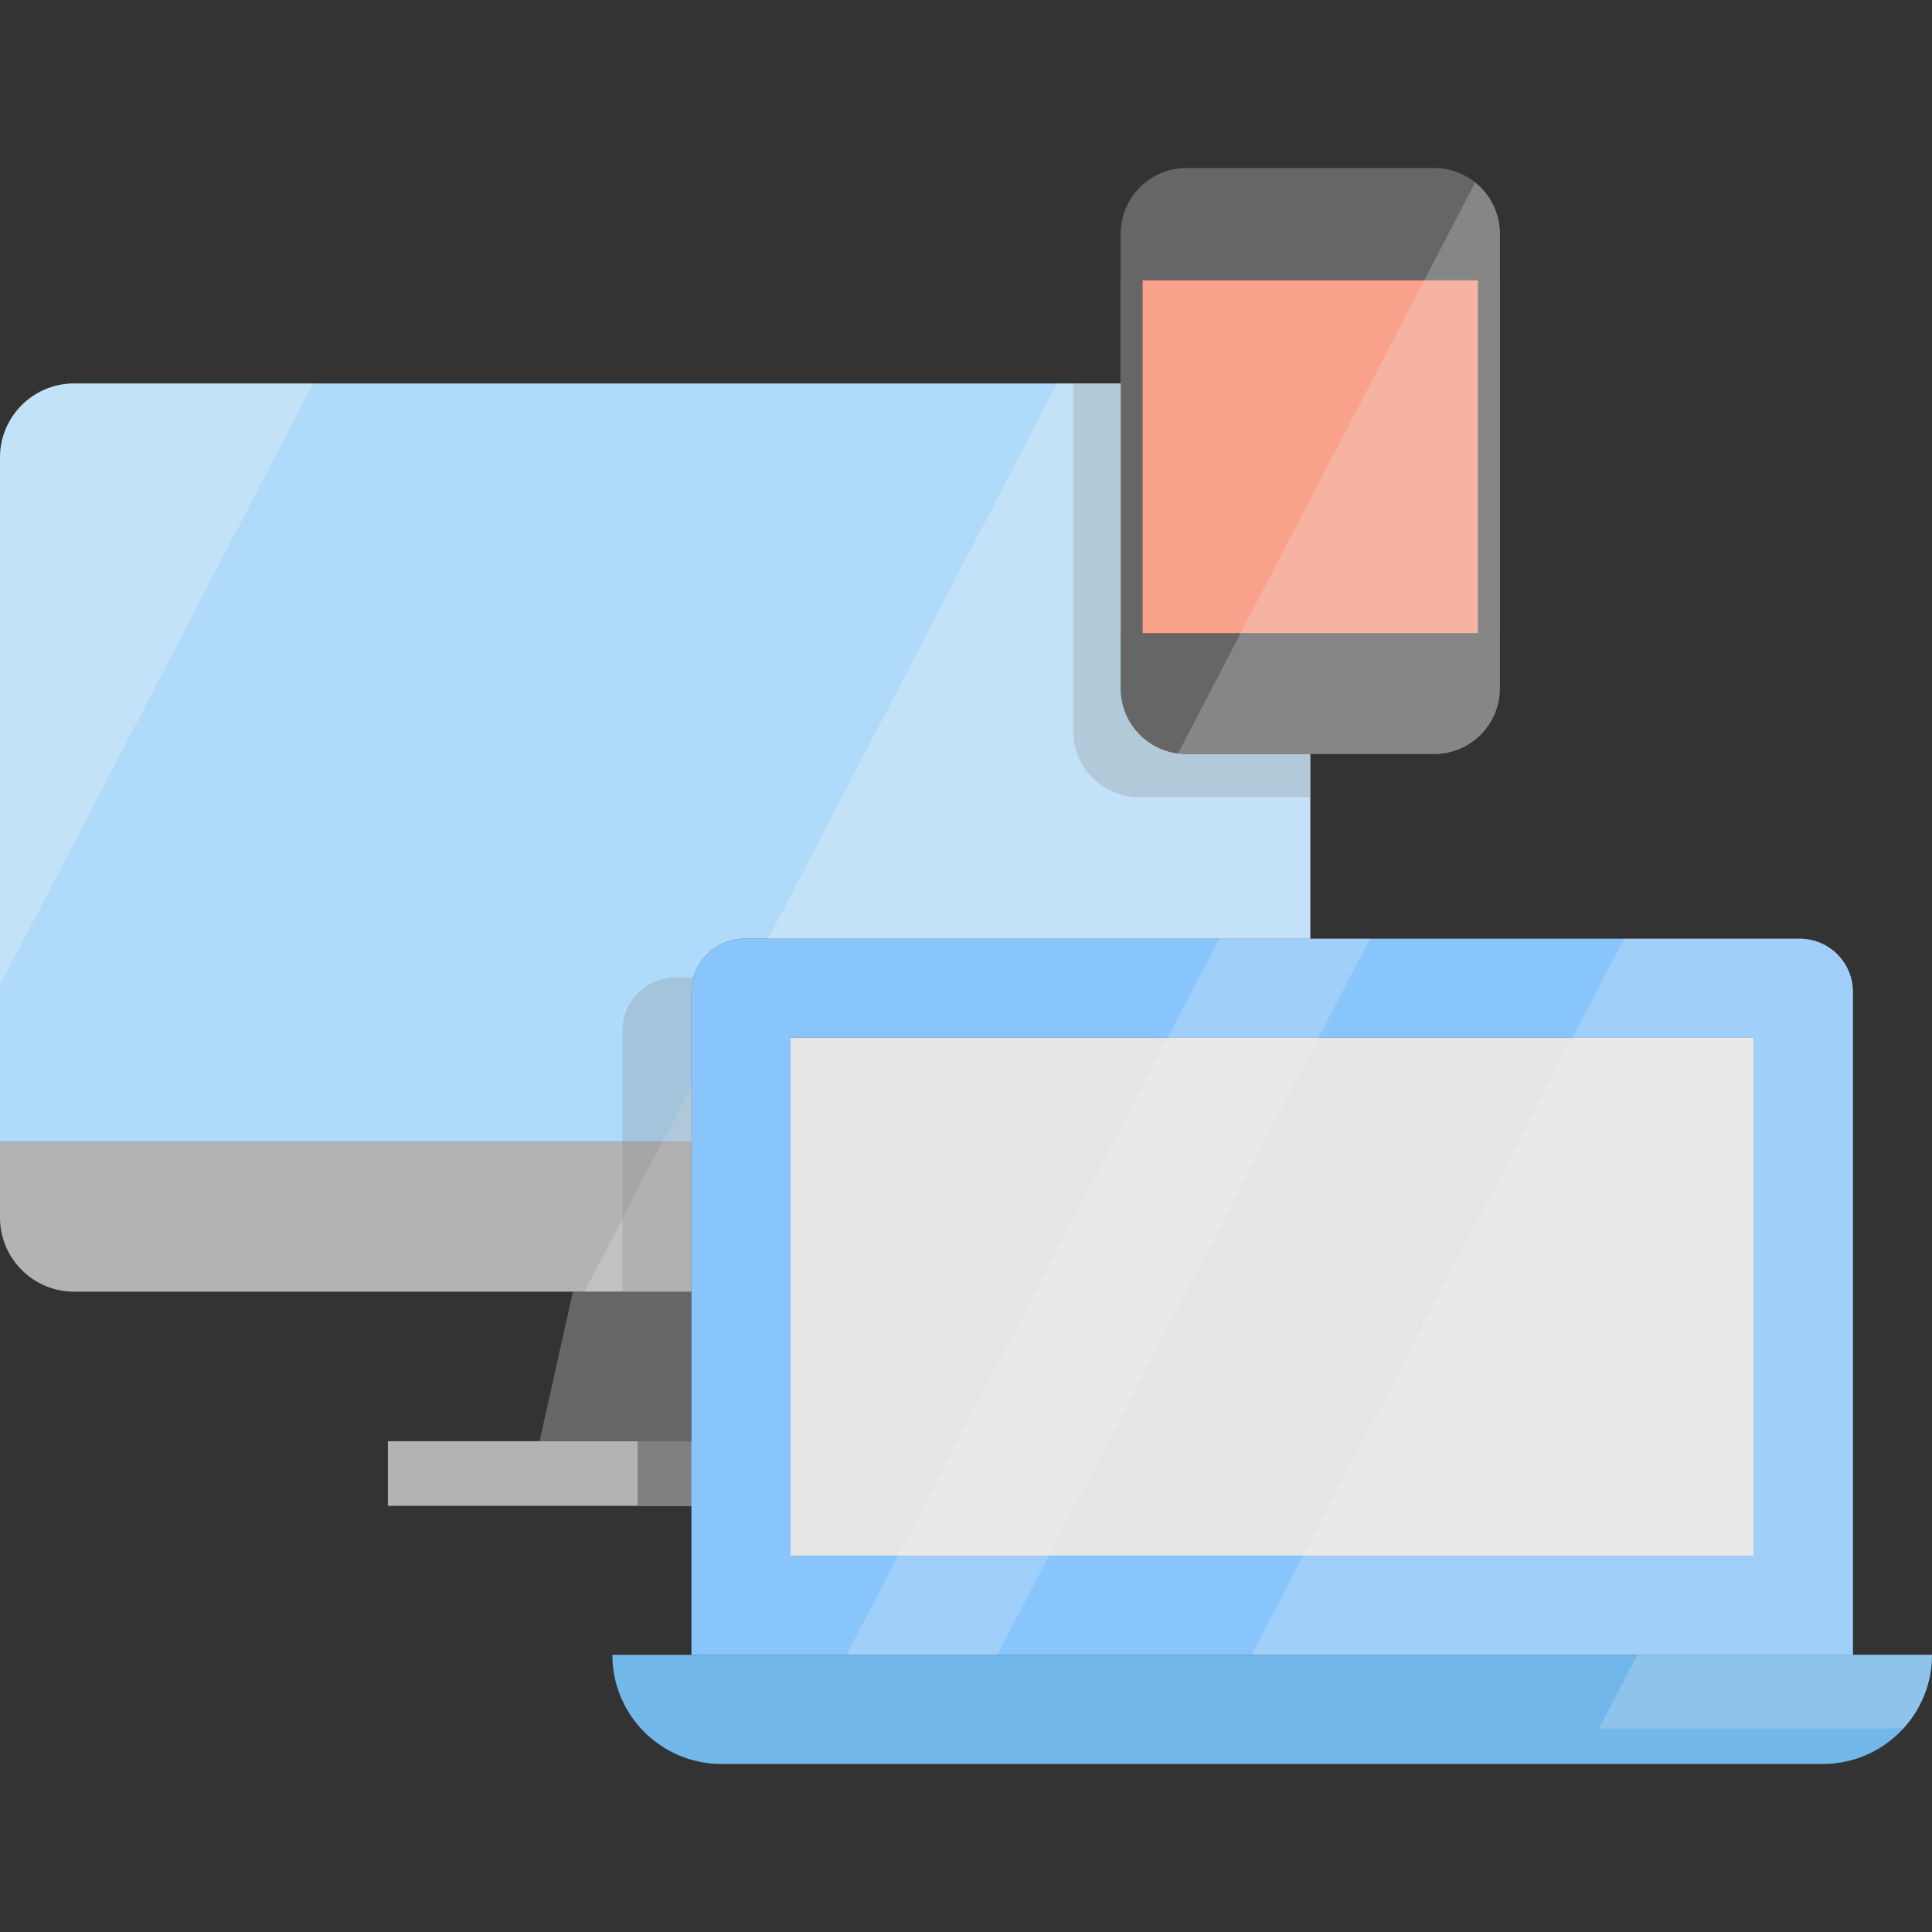 <!DOCTYPE svg PUBLIC "-//W3C//DTD SVG 1.1//EN" "http://www.w3.org/Graphics/SVG/1.1/DTD/svg11.dtd">
<!-- Uploaded to: SVG Repo, www.svgrepo.com, Transformed by: SVG Repo Mixer Tools -->
<svg version="1.1" id="Layer_1" xmlns="http://www.w3.org/2000/svg" xmlns:xlink="http://www.w3.org/1999/xlink" viewBox="0 0 448.36 448.36" xml:space="preserve" width="800px" height="800px" fill="#000000">
<rect x="0" y="0" width="448.36" height="448.36" fill="#333333" stroke="none"/>
<g id="SVGRepo_bgCarrier" stroke-width="0"/>
<g id="SVGRepo_tracerCarrier" stroke-linecap="round" stroke-linejoin="round"/>
<g id="SVGRepo_iconCarrier"> <g> <polygon style="fill:#B3B3B3;" points="125.22,334.46 90.02,334.46 90.02,349.46 160.46,349.46 160.46,341.96 160.46,334.46 "/> <polygon style="fill:#666666;" points="160.46,299.76 160.46,334.46 125.22,334.46 132.95,299.76 "/> <rect x="147.965" y="334.46" style="fill:#808080;" width="12.495" height="15"/> <path style="fill:#71B7EA;" d="M448.36,384.03c0,6.59-2.52,12.59-6.63,17.09c-4.64,5.07-11.3,8.25-18.71,8.25H167.44 c-7,0-13.33-2.84-17.91-7.42c-4.59-4.58-7.42-10.92-7.42-17.92L448.36,384.03L448.36,384.03z"/> <path style="fill:#88C5FC;" d="M417.67,217.84H172.8c-6.82,0-12.34,5.53-12.34,12.35v153.84h269.55V230.19 C430.01,223.37,424.48,217.84,417.67,217.84z M407.01,361.03H183.46V240.84h223.55V361.03z"/> <path style="fill:#B3B3B3;" d="M160.46,264.99v34.77H17.2c-9.5,0-17.2-7.7-17.2-17.2v-17.57L160.46,264.99L160.46,264.99z"/> <polygon style="fill:#F9A18A;" points="348.08,64.99 348.08,146.99 260.08,146.99 260.08,88.99 260.08,64.99 "/> <rect x="183.46" y="240.84" style="fill:#E6E6E6;" width="223.55" height="120.19"/> <path style="fill:#AFDAF9;" d="M304.08,174.99v42.85H172.8c-5.66,0-10.42,3.81-11.88,9c-0.3,1.06-0.46,2.19-0.46,3.35v34.8H0 v-158.8c0-9.5,7.7-17.2,17.2-17.2h242.88v70.76c0,8.42,6.82,15.24,15.24,15.24H304.08z"/> <polygon points="160.46,349.46 160.46,341.96 160.46,334.46 "/> <path style="fill:#666666;" d="M342.35,42.33c-2.61-2.09-5.92-3.34-9.52-3.34h-57.51c-8.42,0-15.24,6.83-15.24,15.25v105.51 c0,7.77,5.8,14.17,13.31,15.11c0.63,0.09,1.28,0.13,1.93,0.13h57.51c8.42,0,15.25-6.82,15.25-15.24V54.24 C348.08,49.42,345.84,45.12,342.35,42.33z M342.98,146.99h-77.8v-82h77.8L342.98,146.99L342.98,146.99z"/> <g> <polygon style="opacity:0.23;fill:#F2F2F2;enable-background:new ;" points="153.73,264.99 160.46,252.05 160.46,299.76 135.63,299.76 "/> <path style="opacity:0.3;fill:#F2F2F2;enable-background:new ;" d="M304.08,174.99v42.85H178.26l67.06-128.85h14.76v70.76 c0,8.42,6.82,15.24,15.24,15.24H304.08z"/> <path style="opacity:0.3;fill:#F2F2F2;enable-background:new ;" d="M72.69,88.99l-12.84,24.66l-8.54,16.43l-18.76,36.03 l-8.95,17.21L6.31,216.55L0,228.67V106.19c0-9.5,7.7-17.2,17.2-17.2C17.2,88.99,72.69,88.99,72.69,88.99z"/> </g> <path style="opacity:0.23;fill:#F2F2F2;enable-background:new ;" d="M430.01,230.19v153.84H290.45l11.97-23l62.54-120.19 l11.97-23h40.74C424.48,217.84,430.01,223.37,430.01,230.19z"/> <path style="opacity:0.23;fill:#F2F2F2;enable-background:new ;" d="M348.08,54.24v105.51c0,8.42-6.83,15.24-15.25,15.24h-57.51 c-0.65,0-1.3-0.04-1.93-0.13l3.03-5.83l11.47-22.04l42.67-82l8.4-16.15l3.39-6.51C345.84,45.12,348.08,49.42,348.08,54.24z"/> <polygon style="opacity:0.23;fill:#F2F2F2;enable-background:new ;" points="317.93,217.84 305.96,240.84 243.42,361.03 231.45,384.03 196.45,384.03 208.42,361.03 270.96,240.84 282.93,217.84 "/> <g> <path style="opacity:0.23;fill:#F2F2F2;enable-background:new ;" d="M448.36,384.03c0,6.59-2.52,12.59-6.63,17.09h-70.65 l8.89-17.09H448.36z"/> </g> <path style="opacity:0.24;fill:#808080;enable-background:new ;" d="M275.32,174.99c-8.42,0-15.24-6.82-15.24-15.24V88.99h-5.9 h-5.1v80.76c0,7.77,5.8,14.17,13.31,15.11c0.63,0.09,1.28,0.13,1.93,0.13h39.76v-10H275.32z"/> <path style="opacity:0.24;fill:#808080;enable-background:new ;" d="M156.8,226.84c-6.82,0-12.34,5.53-12.34,12.35v60.57h16 v-69.57c0-1.16,0.16-2.29,0.46-3.35H156.8z"/> </g> </g>
</svg>